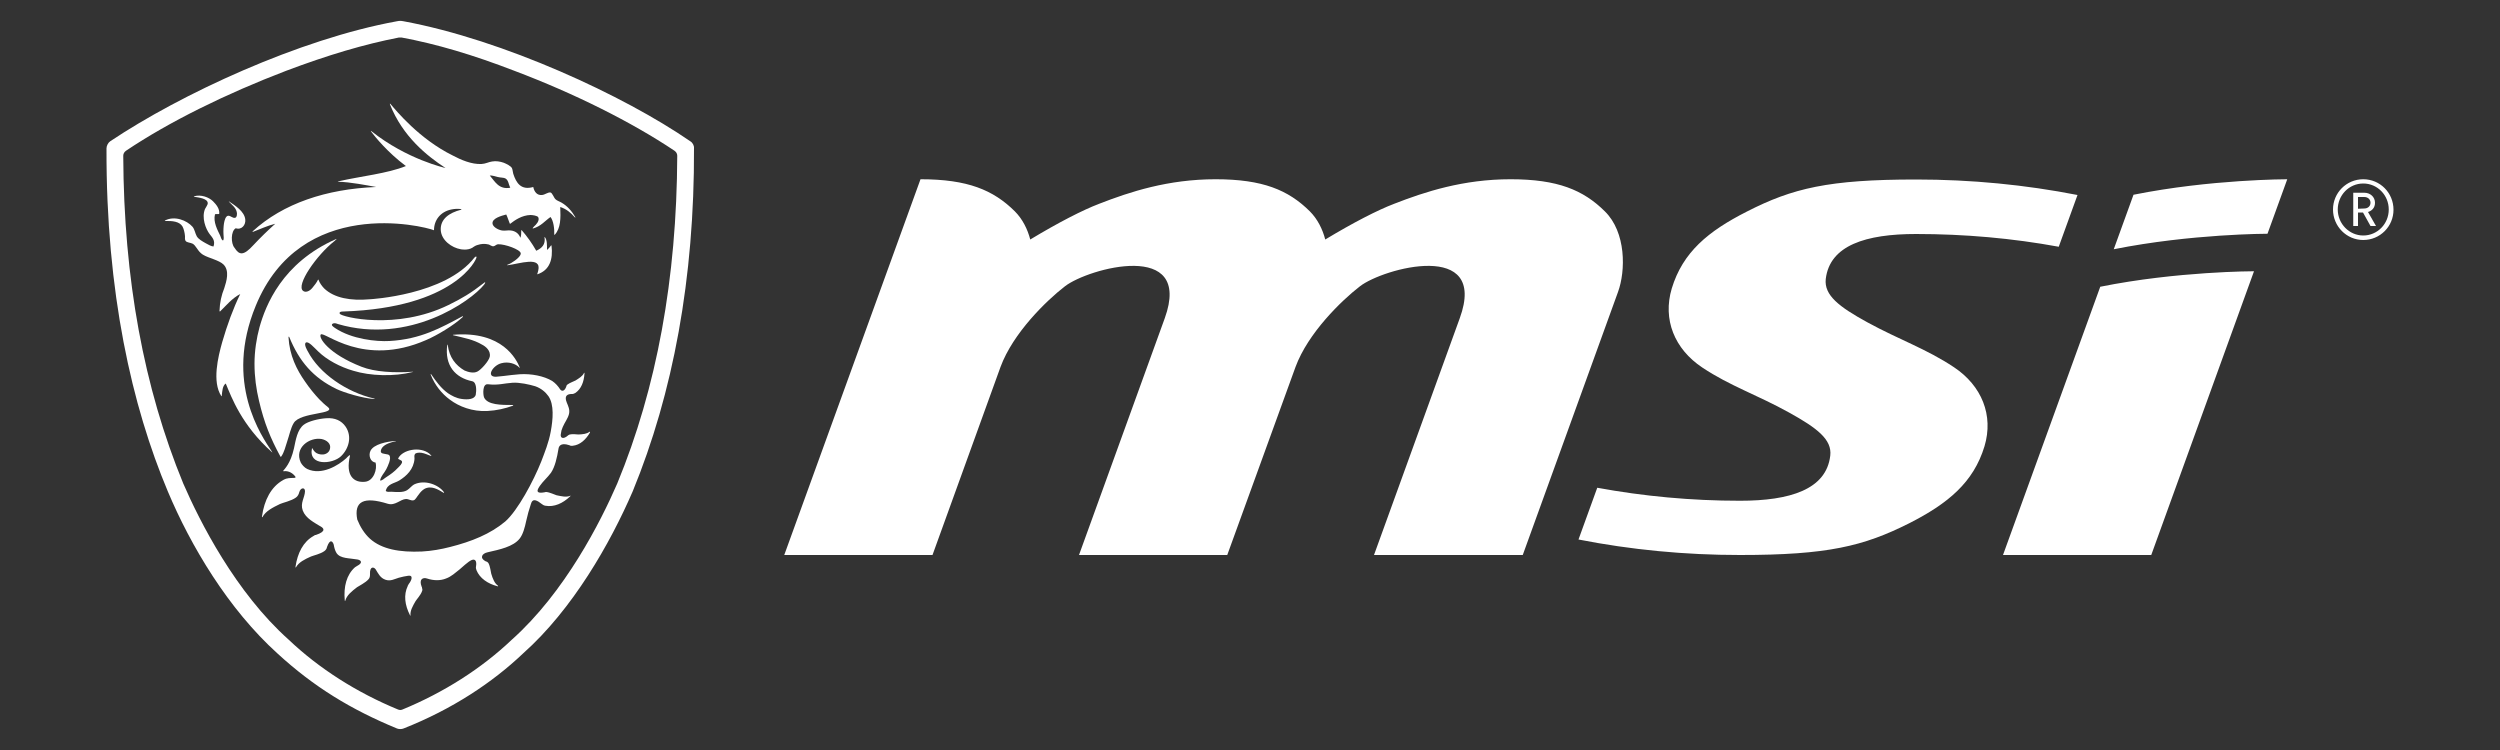 <?xml version="1.0" encoding="utf-8"?>
<!-- Generator: Adobe Illustrator 25.2.1, SVG Export Plug-In . SVG Version: 6.00 Build 0)  -->
<svg version="1.1" id="Calque_1" xmlns="http://www.w3.org/2000/svg" xmlns:xlink="http://www.w3.org/1999/xlink" x="0px" y="0px"
	 viewBox="0 0 1000 300" style="enable-background:new 0 0 1000 300;" xml:space="preserve">
<rect x="0" y="0" width="1000" height="300" fill="#333333" stroke="none"/>
<style type="text/css">
	.st0{fill-rule:evenodd;clip-rule:evenodd;fill:#FFFFFF;}
	.st1{fill:#FFFFFF;}
</style>
<g>
	<g>
		<g id="XMLID_3_">
			<g id="XMLID_4_">
				<g id="XMLID_5_">
					<path id="XMLID_6_" class="st0" d="M945.3,71.7c-6.7,0-12.1,5.4-12.1,12.1S938.6,96,945.3,96s12.1-5.4,12.1-12.1
						C957.4,77.1,952,71.7,945.3,71.7z M945.3,94.2c-5.6,0-10.2-4.7-10.2-10.4s4.5-10.4,10.2-10.4s10.2,4.7,10.2,10.4
						C955.5,89.6,950.9,94.2,945.3,94.2z"/>
					<path id="XMLID_9_" class="st0" d="M947.2,84.8c1.6-0.5,2.8-1.7,2.8-3.7c0-2.3-1.9-4-4.2-4h-4.5v13.3h1.9v-5.4h2l3,5.4h2.2
						L947.2,84.8z M943.2,83.5v-4.7h2.5c1.5,0,2.5,1,2.5,2.3c0,1.3-1,2.3-2.5,2.3L943.2,83.5L943.2,83.5z"/>
				</g>
			</g>
		</g>
		<g>
			<path id="msi-corporate_x5F_identity-logo-black-cmyk_5_" class="st0" d="M860.5,222l41.1-113.5c0,0-30.8,0-61.5,6.2L801.2,222
				H860.5z M853.4,77.9l-7.9,21.8c31-6.2,61.5-6.2,61.5-6.2l7.9-21.8C914.9,71.7,884.2,71.7,853.4,77.9 M638.9,195.1
				c18.5,3.4,37.6,5.2,57.1,5.2l0,0c20,0,34.5-4.5,36.1-18c0.8-6.5-5.3-11.1-16.5-17.3c-12.8-7.1-23.6-10.6-34.7-18
				c-11.1-7.4-15.9-19.2-12.2-31.6c4.4-14.5,14.5-22.9,30.1-30.8c18.2-9.3,32.6-12.8,67.6-12.8c22.1,0,43.7,2.1,64.6,6.2l-7.5,20.7
				c-18.5-3.4-37.6-5.1-57.1-5.1c-20,0-34.5,4.5-36.1,18c-0.7,6.5,5.3,11.1,16.6,17.3c12.8,7,23.6,10.6,34.7,18
				c11.1,7.4,15.9,19.2,12.2,31.6c-4.4,14.5-14.6,22.9-30.1,30.8C745.4,218.5,731,222,696,222l0,0c-22.1,0-43.7-2.1-64.6-6.2
				L638.9,195.1z M549.6,222l34.3-94.7c11.5-31.6-30.6-20-39.9-12.8c-7.4,5.7-20.8,18.7-25.8,32.3L490.9,222l0,0h-59.3l34.3-94.7
				c11.4-31.6-30.6-20-39.9-12.8c-7.4,5.7-20.8,18.7-25.8,32.3L373,222h-59.3l54.5-150.3c18.9,0,29.1,4.3,37.7,12.8
				c3.1,3.1,5.1,7.1,6.2,11.3c11.1-6.7,21-11.8,27.6-14.3c12.3-4.8,27.6-9.8,46.5-9.8c18.9,0,29.1,4.3,37.7,12.8
				c3.1,3.1,5.1,7.1,6.2,11.3c11.1-6.7,21-11.8,27.6-14.3c12.3-4.8,27.6-9.8,46.5-9.8c18.9,0,29.1,4.3,37.7,12.8
				c8.6,8.4,8.4,23.8,5.3,32.3l-38.1,105.2L549.6,222L549.6,222z"/>
			<g id="XMLID_126_">
				<path id="XMLID_133_" class="st1" d="M276.1,56.5c-26.4-18.2-74.7-40.6-114.7-48c-1.1-0.2-1.6-0.2-2.6,0
					c-39.1,7.1-86.6,29.2-114.7,48c-0.8,0.5-1.5,1.8-1.5,2.8C42.4,117,52.8,162.5,67.1,196.5c9.2,21.9,24.2,47.1,43.9,64.9
					c14.6,13.4,29.4,22.4,47.8,30c0.7,0.3,1.9,0.3,2.6,0c19.5-7.7,35.6-18.4,47.8-30c19.9-17.7,34.9-44.1,43.9-64.9
					c16.1-39.2,24.7-85.1,24.5-137.2C277.7,58.2,277,57,276.1,56.5z M246.9,193.4c-6.6,15.2-20.9,43.5-42.2,62.5
					c-12.1,11.5-27.2,21.1-43.7,27.9c-0.3,0.1-0.5,0.2-0.9,0.2c-0.3,0-0.6-0.1-0.9-0.2c-16.5-6.8-31.6-16.4-43.7-27.9
					c-21.3-19-35.6-47.3-42.2-62.5c-15.8-38.4-23.8-81.9-24-131.1c0-0.8,0.4-1.5,1.1-2c17.1-11.5,40-22.8,64.1-32
					c16.7-6.3,31.2-10.6,45.1-13.3c0.2,0,0.3,0,0.5,0c0.2,0,0.3,0,0.5,0c14,2.6,28.5,6.9,45.1,13.3c24.1,9.1,46.9,20.5,64.1,32
					c0.7,0.5,1.1,1.2,1.1,2C270.7,111.5,262.7,155.1,246.9,193.4z"/>
				<g id="XMLID_127_">
					<path id="XMLID_130_" class="st1" d="M108.8,180.7c-4.2-6.3-19.2-27.6-6.5-58.4c18-43.9,66.8-32,71.3-30.2
						c0-4.1,2.6-7.4,6.9-8.3c1.4-0.3,2.5-0.3,3.7-0.2c0.4,0,0.5,0.2,0.2,0.3c-4.7,1.2-8.3,3.7-8.1,8.1c0.2,4.1,4.4,7.1,8,7.7l0,0
						c0,0,2.8,0.6,4.8-0.7c0,0,0.1,0,0.1-0.1c0.5-0.3,1-0.7,1.8-0.9c1.5-0.5,2.9-0.6,4.5-0.2c0.4,0.1,1.2,0.8,1.9,0.7
						c0.5,0,1.2-0.8,1.8-0.8c2.8-0.1,8.9,2.1,9.1,3.6c0.1,1-1.5,2.3-2.3,2.9c-1,0.7-1.9,1.3-3,1.7c-0.3,0.1-0.1,0.2,0,0.2
						c4.9-0.6,13.7-3.8,12.3,2.1c-0.1,0.6-0.3,1-0.4,1.4c0,0.1,0,0.2,0.1,0.1c4.8-1.6,6.3-5.9,5.6-11.5c0-0.1-0.1-0.1-0.2,0
						c-0.4,0.6-1.1,1.4-1.6,1.8c0,0,0,0,0-0.1c0-1.6,0.1-4-0.9-5.1c0,0-0.1,0-0.1,0.1c0.5,2.9-1.1,4.4-3.3,5.4
						c-1.7-3-3.7-5.8-5.8-8.2c-0.1-0.1-0.2,0-0.2,0.1c0,0.9,0,2-0.3,2.8c0,0.1-0.1,0.1-0.1,0c-0.6-1.6-2-2.6-3.7-2.8
						c-1.1-0.2-2.3,0.2-3.6,0c-1.7-0.3-3.7-1.5-3.8-2.8c-0.2-2.1,3.6-3.1,5.5-3.6c0.5,1,0.9,2.4,1.4,3.6c0.1,0.2,0.2,0.1,0.2,0.1
						c1.8-1.4,4.6-3.4,8.1-3.5c0.9,0,2.8,0.3,3.1,0.9c0.7,1.4-1,3.1-1.6,3.6c-1,1-0.5,0.9-0.5,0.9c3.2-0.9,4.7-3,7-4.6
						c1.2,1.5,1.6,4.7,1.5,7c0,0.1,0.1,0.2,0.2,0.1c2.4-2.6,2.4-6.6,2.2-11.1c2.5,0.8,4.2,2.3,5.8,4.1c0.2,0.2,0.3,0.2,0.2-0.1
						c-1.4-2.4-3.2-4.4-5.4-5.7c-0.8-0.5-1.9-0.8-2.5-1.4c-0.6-0.5-1.3-2.6-2-2.7c-1-0.2-2.2,0.9-3.4,1c-2,0.2-3.1-1.3-3.5-3.2
						c-4.9,1.4-6.8-1.6-8-5.3c-0.2-0.6-0.2-1.5-0.5-2.2c-0.4-0.9-2.3-1.8-3.3-2.2c-1.4-0.5-3.1-0.8-4.7-0.5c-1.4,0.2-2.5,0.9-4.2,1
						c-4,0.2-8.3-1.7-11.5-3.4c-13.4-6.6-22.7-18-24.9-20.6c-0.3-0.3-0.3-0.1-0.2,0.2c5.1,12.8,14.7,20.5,22.2,25.4
						c0,0-15.4-3.4-29.6-14.7c-0.2-0.2-0.4-0.2-0.1,0.2c1.5,2,6.5,8.2,13.7,13.6l0.2,0.1c-7.3,3-18.2,4.1-26.9,6.1
						c-0.4,0.1-0.5,0.2-0.2,0.2c4.8,0.1,11.3,1.4,15.2,2.1c0,0-0.1,0-0.1,0l0,0c-19.9,0.8-37.2,6.6-49.3,17.7
						c-0.2,0.2-0.1,0.3,0.2,0.2c2.9-1.1,5.6-2.4,8.8-3.2c-3,2.7-5.9,5.5-8.7,8.5l0,0c-4,4.4-5.7,4.1-7.6,1.1
						c-1.5-1.7-1.5-6.7,0.5-7.8c2.4,0.8,4.1-1.4,3.8-3.6c-0.4-3.2-4.1-5.5-6.3-7c-0.2-0.2-0.4-0.1-0.2,0c1.1,1.2,2.7,2.3,3.1,4.1
						c0.2,0.7,0.1,2.1-0.6,2.3c-1.1,0.3-1.8-0.9-2.9-0.8c-1,0.2-1.4,1.9-1.6,3c-0.2,1.2-0.3,3.1-0.2,4.5c0,0.7,0.3,1.9-0.2,2.4
						c-0.7-0.3-0.8-1.2-1.1-1.9c-1.1-2.3-2.9-5.5-2.1-8.6c0.5-0.2,1.4,0.1,1.7-0.2c0.2-2-1.2-3.7-2.5-5c-1.6-1.6-4.8-2.8-7.5-2
						c-0.1,0-0.2,0.2-0.1,0.2c1.9,0.3,5.5,0.7,5.5,2.6c0,0.7-0.9,1.8-1.1,2.3c-1.4,3.4,0.2,7.9,1.9,10.1c1,1.3,2.3,2.5,1.5,4.9
						c-1.1-0.1-2.1-0.8-3.1-1.3c-1.4-0.8-2.9-1.6-3.6-2.8c-0.7-1.3-0.8-2.7-1.7-3.8c-2.3-2.6-7.2-4.5-11-2.5c-0.1,0.1-0.1,0.2,0,0.2
						c3-0.1,5.8,0.2,7,2.2c0.5,0.9,0.9,2.5,1,3.9c0,0.5-0.1,1.3,0.2,1.8c0.5,0.8,2,0.7,2.9,1.2c1.2,0.7,1.9,2.6,3.2,3.7
						c0.3,0.3,0.7,0.6,1.1,0.8c2,1.2,6.3,2.1,8,3.8c2.5,2.5,1.2,6.7,0.3,9.5c-1.1,2.7-1.8,5.7-1.9,9.1c0,0.1,0.1,0.2,0.2,0.2
						c2.4-2.3,4.8-5.3,8.1-7c-2.8,5.7-5.2,12.3-7.2,19.2c-1.7,6-4.1,15.9-0.4,21.6c0.1,0.1,0.2,0.1,0.2,0c0.2-2,0.3-4.1,1.6-5
						c2.3,5.5,6.3,16.6,18.5,27.5C108.9,181.1,109,181,108.8,180.7z M199.1,70.8c1.2,0.3,2.5,0.2,3.1,0.6c1.2,0.7,1.2,2.3,1.9,3.7
						c-4.6,0.8-6.1-2.5-8.2-4.9C196.7,70.1,197.9,70.5,199.1,70.8z"/>
					<path id="XMLID_129_" class="st1" d="M135.1,129.6c28.6,8.4,53.3-9.2,58.5-15.7c0.8-1,0.5-1.3-0.2-0.6c-5,3.9-8.5,6-14,8.7
						c-20.9,10.2-42.8,4.8-43.5,3.5c-0.5-1,1.5-0.9,1.5-0.9c44.6-1.5,53.3-20.9,53.2-21.7c0-0.7-0.8,0.1-0.8,0.1
						c-11.7,15.1-41.8,16.7-41.8,16.7c-7.8,0.7-14.3-0.5-18.3-4.3c-0.9-0.9-1.9-2.3-2.3-3.5c0-0.1-0.1-0.1-0.2,0
						c-0.6,1.2-1.3,2.1-2.3,3.3c-1.1,1.3-2.6,1.9-3.6,1.2c-3.2-2.2,5.5-14.5,12.4-19.9c0.3-0.3,1.3-1.1,0.8-0.9
						c-21.7,9.5-28.3,26.7-30.7,35.3c-1.2,4.4-2,9.5-2,14.6c0,5.3,0.7,10.2,1.8,14.8c2.1,9,4.7,15.2,8.5,22.2
						c0.2,0.4,0.3,0.2,0.4,0.1c1.2-1.7,1.7-4,2.4-6.1c0.8-2.3,1.4-5.4,2.6-7.3c2.7-4.5,17.6-3.4,13.5-6.5c-1.2-0.9-2.3-2-3.3-3
						c-2-2.1-4-4.6-5.7-7.1c-3.3-4.7-6.2-10.4-6.6-17.7c0-0.3,0.2-0.3,0.3-0.1c4,9.8,9.6,16.3,18.9,20.8c2.9,1.4,10.4,3.7,15,4
						c0.5,0,0.4-0.1,0-0.2c-10.9-2.5-21.9-10-26.5-18.9c0,0-1.8-2.9-0.7-3.5c1.1-0.5,3.1,1.9,4.9,3.6c3.5,3.4,8.8,6.2,14,7.7
						c6.8,2.1,16.3,2.4,23.8,0.5c0.2-0.1,0.2-0.2,0-0.1c-7.3,0.5-15.2,0.1-20.5-2c-13.3-5.2-17.3-11.7-16.3-12.9
						c1.4-1.5,16.9,13.3,42.2,2.2c4.4-1.9,10.9-5.8,14.5-9.1c0.3-0.3,0.2-0.5,0-0.4c-8.6,4.6-16.7,9.2-29.2,9.9
						c-5.2,0.3-15.1-0.7-21.8-5.2c-1-0.7-1.5-1.1-1.1-1.6C133.7,128.9,135.1,129.6,135.1,129.6z"/>
					<path id="XMLID_128_" class="st1" d="M235.8,172.7c-1.1,0.9-2.7,1-4.4,1.1c-0.6,0-2.4-0.3-3.5,0c-0.2,0.1-0.5,0.2-0.6,0.3
						c0,0,0,0,0,0l0,0l0,0c-2,1.8-3.2,1.1-3-0.3c0.2-1.5,0.3-1.8,0.8-3c0.8-1.9,2-3.3,2.5-5.2c0.4-1.8-0.3-3.1-0.9-4.6
						c-0.3-0.8-1.4-3.5,2.2-3.4h0c0.4,0,0.8-0.2,1.2-0.4c2.4-1.6,3.5-4.5,3.7-7.9c0-0.2-0.1-0.3-0.2-0.1c-0.6,1.3-2,2.1-3.4,3
						c-0.5,0.3-2.3,0.9-3.2,1.6c-0.3,0.2-0.5,0.6-0.5,0.9c-1,2.5-2.2,1.4-2.4,1.1c-0.9-1.4-1.9-2.5-3.2-3.4c-3.3-2-8.4-3-13-2.7
						c-2.2,0.2-4.4,0.4-6.5,0.7c-1,0.1-2,0.2-3,0.3c-4.1,0.1-1.3-4.5,2.1-5.4c2.9-0.8,5.8,0.2,7.2,1.7c0.2,0.2,0.3,0.2,0.2,0
						c-1.3-3.2-6.9-14.7-26.5-13.1c-0.3,0-0.3,0.2-0.1,0.2c4.1,1,8.1,1.7,11.6,3.8c1.2,0.6,3.5,2.3,3,4.8c-0.4,1.8-3.5,5.2-4.9,5.9
						c-1.5,0.8-3.6,0.3-5.2-0.4c-3.6-2.1-6.1-5.3-6.7-10.2c0-0.1-0.1-0.3-0.2,0c-1.1,8.2,3.2,13.1,10,14.5c1.8,0.4,1.7,3.8,1.4,5.4
						c-0.5,1.9-3.3,2-5.5,1.7c-2.4-0.3-4.2-1.4-5.6-2.3c-2.8-2-4.8-4.8-6.6-7.4c-0.2-0.4-0.4-0.4-0.3,0c1.6,4.1,4.4,7.6,7.7,10
						c3.6,2.7,8.9,4.8,14.9,4.5c3.8-0.2,7.2-1,10.2-2.1c0.3-0.1,0.2-0.3,0-0.3c-4.6,0-10.2,0-11.5-3.1c-0.4-1.1-0.7-5.5,1.6-5.2
						c4,0.5,6.5-0.4,9.8-0.6c2.8-0.2,6.8,0.7,9.1,1.4c2.3,0.8,4.1,2.3,5.3,4c2.3,3.4,1.8,9.2,0.9,14.1c-0.8,4.4-2.4,8.3-3.8,12
						c-3.1,7.8-9.4,19.6-14.4,24c-6,5-13.4,8-22.1,10.2c-3.5,0.9-7.4,1.6-11.2,1.8c-8.9,0.4-16.1-0.9-20.8-5.1
						c-2.2-2-3.9-4.7-5.1-7.7c-1.4-7.3,2.6-9.3,12.2-6.3c3,0.9,5-1.8,7.3-1.9c1.2,0,2,0.8,3.1,0.5c0.7-0.2,1.3-1.5,2-2.3
						c0.6-0.9,1.4-1.7,2.2-2.2c2.8-1.6,5.7,0.3,7.7,1.5c0.2,0.1,0.3,0,0.2-0.2c-2.1-3-7.7-5.2-12-3.1c-0.9,0.5-1.7,1.6-2.8,2.3
						c-1.7,1-4.1,0.7-6.3,0.6c-0.8,0-1.6,0.2-2.2-0.3c0.6-2.9,3.4-3,5.4-4.2c2.9-1.8,5.8-4.5,6.1-8.7c0-0.5-0.2-1.4,0.2-1.9
						c0.4-0.5,1.5-0.6,2.5-0.5c1.5,0.2,2.9,1,4,1.3c0.3,0.1-0.4-0.6-0.7-0.9c-3.8-3.1-10.8-1.6-12.5,1.8c-0.3,0.5,1.3,0.6,1.5,1.3
						c0.2,0.8-1,1.9-1.6,2.5c-1.5,1.6-2.9,2.6-4.6,3.7c-0.9,0.5-1.6,1.5-2.6,1.4c0.5-2,1.6-2.8,2.5-4.5c0.6-1.2,2.1-4.2,1.3-5.5
						c-0.5-0.8-3-0.4-3.4-1.3c-0.3-0.7,0.3-1.7,0.7-2.1c1.1-1.2,3.2-1.9,5.2-2.3c0.2-0.1,0.1-0.1-0.2-0.1c-3.4,0.2-8.6,1.3-9.9,3.9
						c-0.9,1.8-0.1,4.5,2,4.7c0.8,2.6-0.7,7.3-4.1,7.7c-4.6,0.5-8-2.4-6.1-10.4c0-0.1,0-0.3-0.2-0.2c-0.2,0.1-0.4,0.3-0.5,0.4
						c-0.3,0.2-0.5,0.5-0.8,0.8c-3.1,2.8-9.8,7-15.6,4.3c-1.1-0.5-2.2-1.8-2.6-2.6c-2.7-5.9,3.5-10.2,8.3-9.4c2,0.4,3.9,1.8,3.4,3.9
						c-0.3,1.6-1.9,2.4-3.3,2.3c-0.7,0-2-0.3-2.7-1c-0.9-0.9-1.1-1.8-1.2-1.5c-1.6,7.1,8.1,6.5,11.6,3.2c3.2-3.1,4.5-8,1.8-11.9
						c-1.6-2.3-4.2-3.6-7.8-3.3c-3,0.2-7.1,1.2-8.9,2.6c-2.6,2-3.2,6.1-3.9,9.4c-1.4,6.2-3.8,8.3-4.3,9c-0.1,0.1,0,0.2,0.2,0.2
						c0.6-0.1,2.4-0.2,4.1,1.5c2.1,2.1-1.6,0.4-4.1,1.9l0,0c-0.1,0-0.1,0-0.2,0.1c-4.9,2.7-7.6,8.1-8.5,14.5
						c-0.1,0.4,0.1,0.5,0.2,0.3c1.3-2.4,4.1-3.8,7-5.2c1-0.5,4.5-1.2,6.4-2.6c0.7-0.5,1.1-1.3,1.3-2.1l0,0c0.5-1.9,2.3-2.1,2.3-0.4
						c-0.1,2.6-2,4.7-0.9,7.7c1.2,3.2,4.6,4.8,7.5,6.6c0.6,0.4,2.2,1.7-2.3,3.2c-0.1,0-0.1,0-0.2,0c-0.1,0-0.1,0-0.2,0.1
						c-0.1,0-0.2,0.1-0.3,0.2c-0.1,0-0.2,0.1-0.2,0.1c-4.1,2.3-6.4,6.8-7.2,12.3c0,0.3,0.1,0.5,0.2,0.2c1.1-2,3.5-3.2,6-4.3
						c0.9-0.4,3.8-1,5.4-2.2c0.5-0.4,0.9-0.9,1-1.6l0,0c1.3-3.7,2.4-2,2.7-0.9c0.2,1.2,0.5,2.3,1.1,3.3c1.5,2.3,5.1,2,8.4,2.6
						c1.2,0.2,2.5,1.2-0.2,2.6c0,0,0,0,0,0c-0.3,0.2-0.5,0.3-0.8,0.5c-3.4,3-4.6,7.8-4.1,13.2c0,0.3,0.2,0.4,0.2,0.2
						c0.6-2.2,2.6-3.8,4.7-5.4c0.7-0.5,3.4-1.8,4.6-3.2c0.5-0.5,0.6-1.2,0.6-1.9l0,0c-0.2-3.6,1.7-3,2.3-2c1,1.6,1.8,3.4,3.9,4.1
						c2,0.7,3.6-0.3,5.3-0.8c1.3-0.4,2.6-0.6,3.8-0.8c2.1-0.3,1.4,1.8,0.2,3.3c0,0.1-0.1,0.1-0.1,0.2c0,0,0,0.1-0.1,0.1
						c0,0,0,0,0,0.1c-0.1,0.1-0.2,0.2-0.2,0.4c-1.7,3.5-1.2,7.6,0.9,11.7c0.1,0.2,0.3,0.3,0.2,0.1c-0.2-1.9,0.9-3.8,2-5.7
						c0.4-0.7,2.1-2.5,2.6-4c0.2-0.4,0.2-0.8,0-1.3c0,0,0,0,0-0.1c0,0,0-0.1,0-0.1c0-0.1,0-0.1-0.1-0.2c-1.3-3.3,0.6-3.9,2.1-3.4
						c2.7,0.9,5.4,0.9,7.6,0c2.2-0.8,3.7-2.3,5.4-3.6c0.9-0.7,3.4-3.2,4.9-3.8c1.3-0.5,2.1,0.3,1.7,2.6v0c-0.1,0.5,0,1,0.2,1.5
						c1.3,3.2,4.5,5.4,8.4,6.4c0.2,0.1,0.3,0,0.2-0.2c-1.4-1-2.1-2.8-2.7-4.8c-0.2-0.7-0.4-2.9-1.1-4.2c-0.1-0.2-0.3-0.4-0.5-0.5
						c0-0.1-0.1-0.1-0.2-0.1l0,0l0,0l0,0c-0.2-0.1-0.3-0.2-0.5-0.2c-2.4-1.3-1.5-3.1,0.9-3.6c4.8-1.1,10.2-2.2,12.8-5.5
						c1.3-1.7,2-4.3,2.6-7.1c0.5-2.3,1.1-4.4,1.8-6.5c0.3-0.8,0.6-3.3,4.4-0.2l0,0c0.4,0.3,0.8,0.6,1.5,0.7c3.4,0.6,6.9-0.9,9.9-3.8
						c0.2-0.2,0.2-0.3,0-0.2c-1.6,0.7-3.5,0.2-5.5-0.2c-0.7-0.2-2.7-1.2-4.1-1.3c-0.2,0-0.4,0-0.5,0.1c0,0,0,0-0.1,0
						c-4.7,0.9-2.3-1.9-2-2.5c1.3-1.9,3.1-3.4,4.5-5.3c1.6-2.4,2.4-6,3-9.6c0.1-0.7,0.6-2.7,4.4-1.4c0.2,0.1,0.3,0.2,0.5,0.2
						c0,0,0.1,0,0.1,0l0,0c0.2,0,0.5,0.1,0.7,0c2.9-0.3,5.2-2.4,6.9-5.3C236,172.7,235.9,172.6,235.8,172.7z"/>
				</g>
			</g>
		</g>
	</g>
</g>
</svg>
